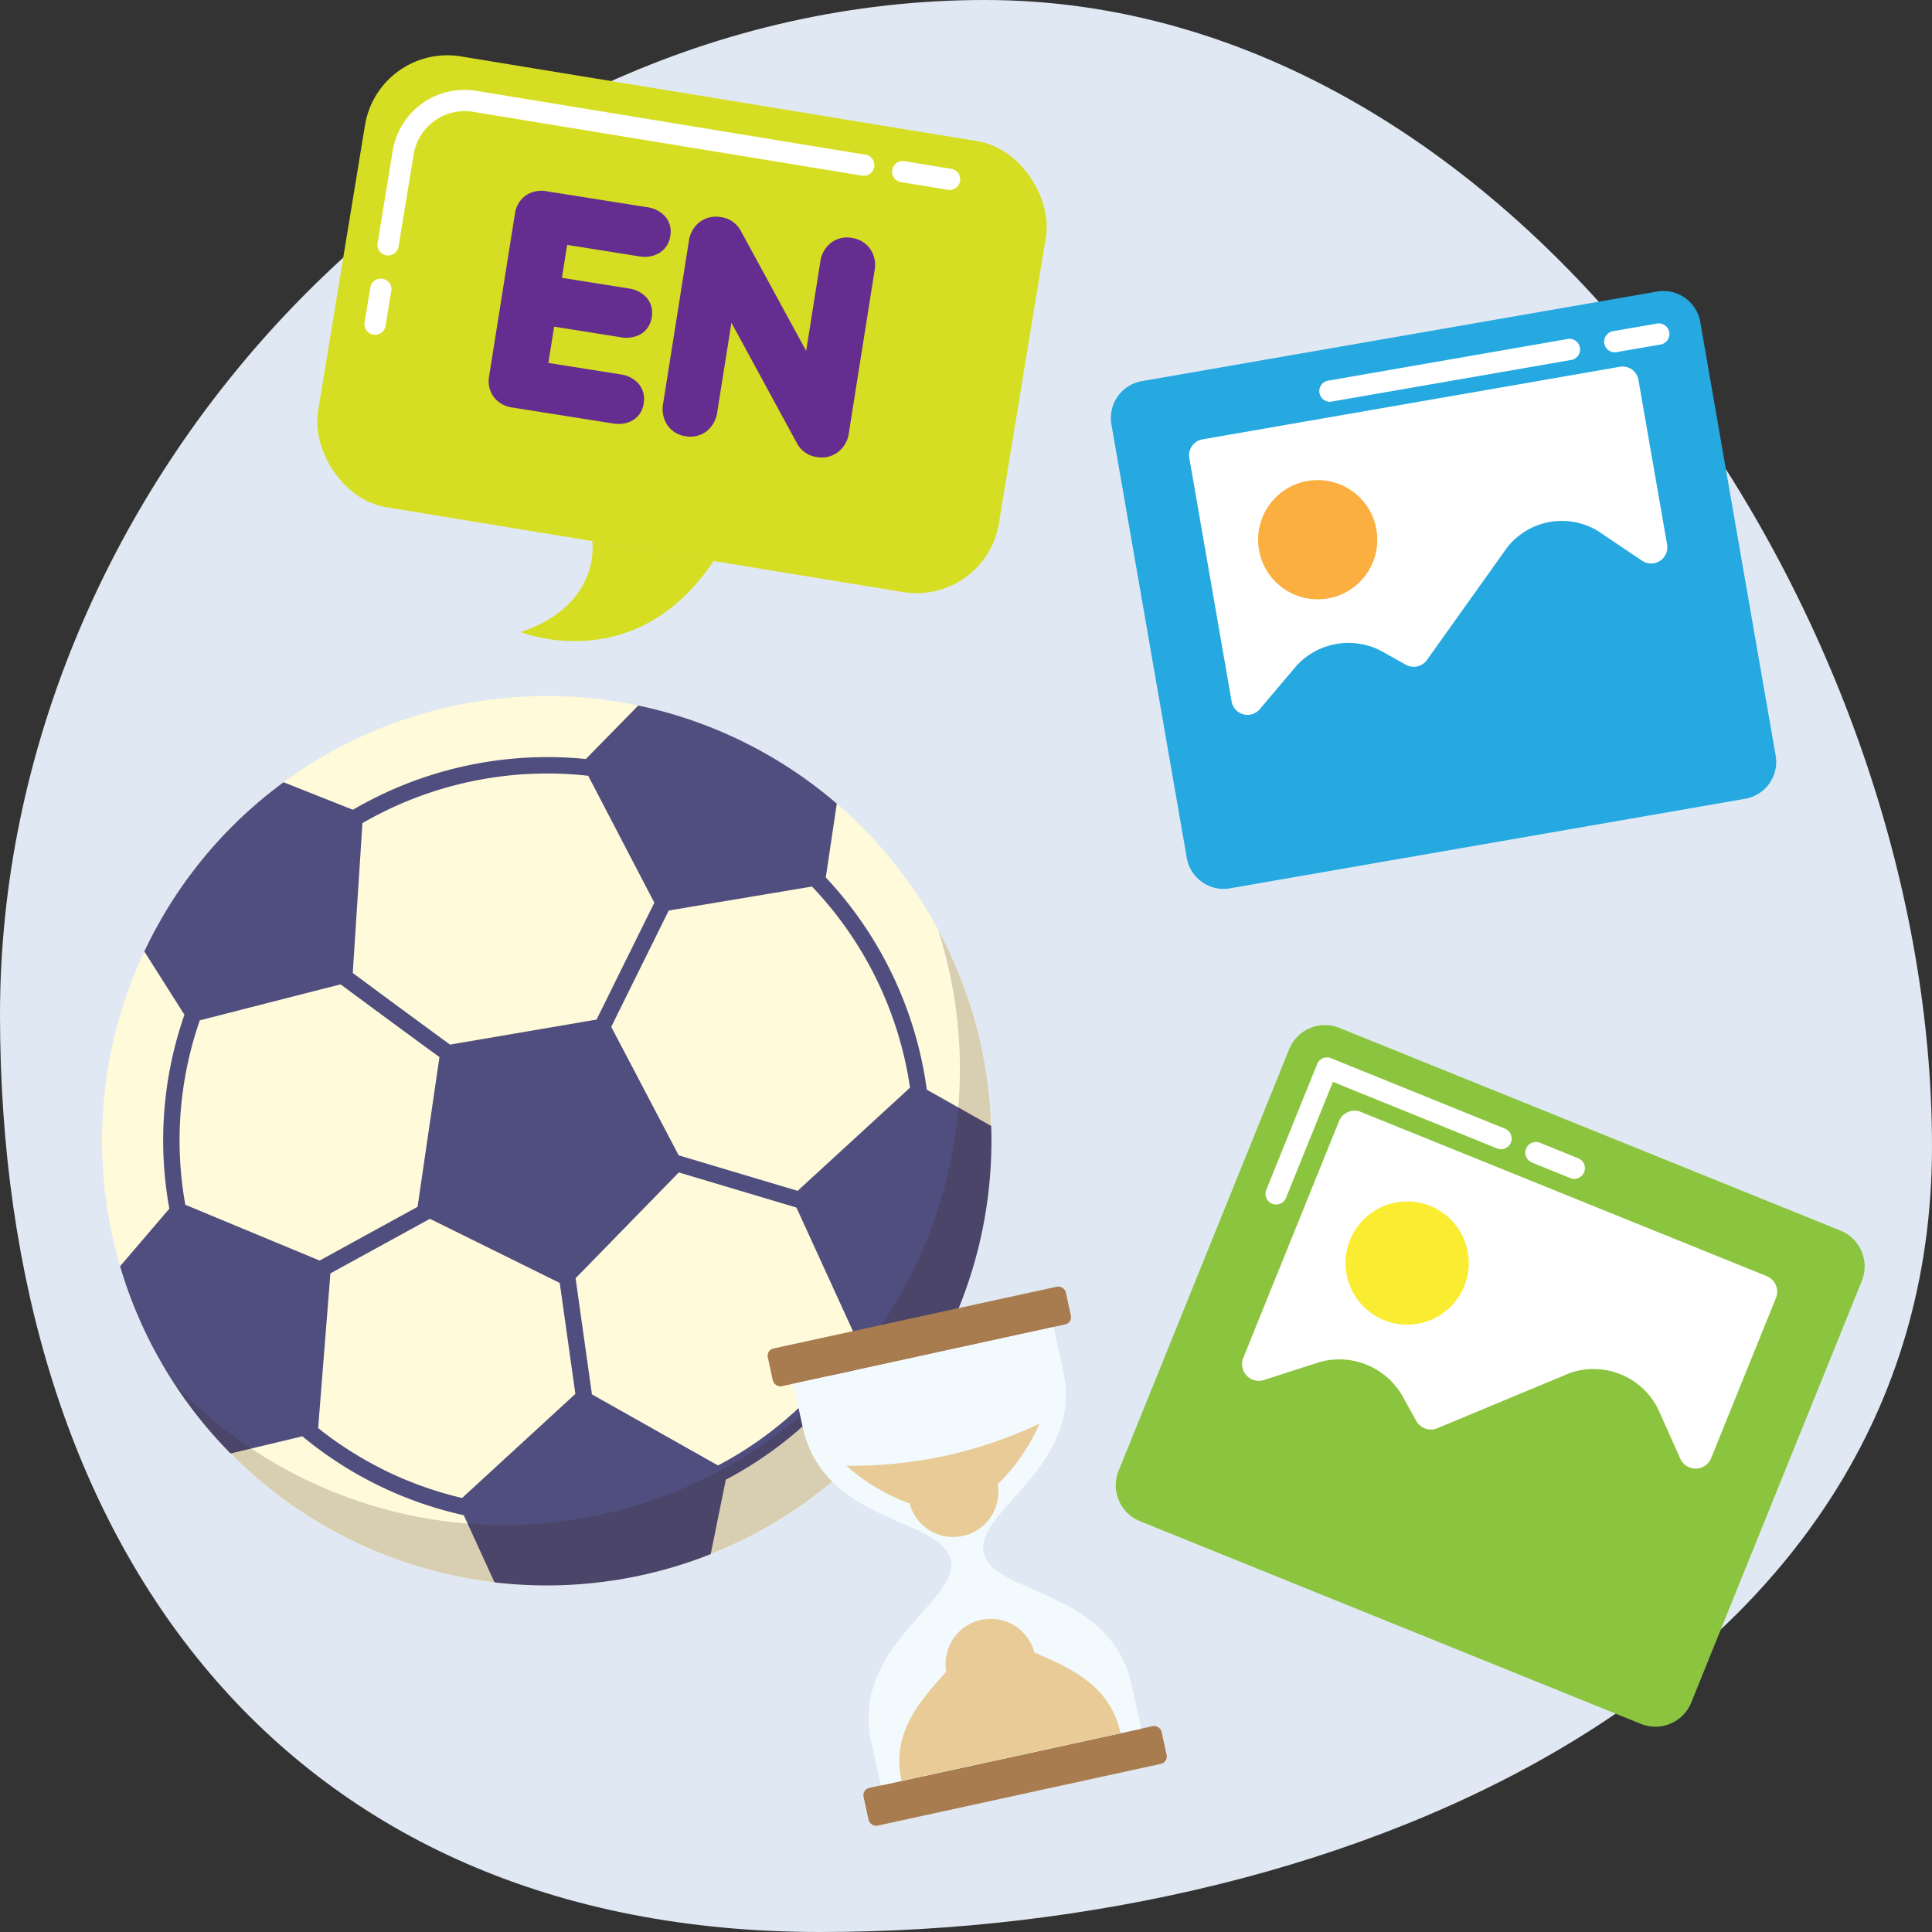 <svg xmlns="http://www.w3.org/2000/svg" xmlns:xlink="http://www.w3.org/1999/xlink" width="120" height="120" viewBox="0 0 120 120"><rect x="0" y="0" width="120" height="120" fill="#333333" stroke="none"/><defs><clipPath id="a"><circle cx="27.622" cy="27.622" r="27.622" fill="none"/></clipPath></defs><g transform="translate(-2383.712 -1796.356)"><g transform="translate(2383.712 1796.356)"><path d="M2503.712,1867.566c0,33.137-35.936,48.79-69.072,48.79s-50.928-23.846-50.928-56.983,28.036-63.017,61.174-63.017S2503.712,1834.43,2503.712,1867.566Z" transform="translate(-2383.712 -1796.356)" fill="#e0e8f3"/></g><g transform="translate(2390.049 1839.587)"><g clip-path="url(#a)"><g transform="translate(-1.209 -1.207)"><g transform="translate(0.512 0.51)"><circle cx="28.319" cy="28.319" r="28.319" fill="#fffad9"/></g><path d="M2442.774,1871a28.836,28.836,0,0,0-51.889-25.157l-.09.181a28.835,28.835,0,0,0,51.7,25.552C2442.589,1871.389,2442.684,1871.2,2442.774,1871Zm-36.236,8.252a22.767,22.767,0,0,1-4.092-2.6l.762-9.609,6.182-3.39,8.063,3.985.97,6.891-7.036,6.465A22.776,22.776,0,0,1,2406.538,1879.256Zm12.681-43.12,4.109,7.887-3.589,7.26-9.1,1.555c-1.579-1.153-3.736-2.742-6.042-4.449l.6-9.308A22.933,22.933,0,0,1,2419.219,1836.136Zm19.991,19.375-6.982,6.409-7.389-2.206-4.188-7.98,3.57-7.224,8.9-1.49A22.928,22.928,0,0,1,2439.21,1855.511Zm-35.371-6.416c2.876,2.127,4.82,3.556,6.142,4.517l-1.358,9.3-6.085,3.339-8.342-3.466a22.7,22.7,0,0,1,.9-11.455Zm23.439,29.879-7.826-4.414-1.015-7.212,6.412-6.571,7.305,2.181,3.716,8.128A22.685,22.685,0,0,1,2427.278,1878.974ZM2444.452,1858l-4.2-2.367a23.951,23.951,0,0,0-6.275-13.181l.718-4.818A27.948,27.948,0,0,1,2444.452,1858Zm-21.952-26.4-3.428,3.494a23.959,23.959,0,0,0-14.465,3.153l-4.522-1.793A27.912,27.912,0,0,1,2422.5,1831.606Zm-30.975,15.248,2.616,4.131a23.711,23.711,0,0,0-.937,12.044l-3.2,3.741A27.729,27.729,0,0,1,2391.525,1846.854Zm12.793,36.889a27.655,27.655,0,0,1-7.53-5.455l4.68-1.118a23.723,23.723,0,0,0,10.025,4.9l2,4.375A27.594,27.594,0,0,1,2404.319,1883.743Zm22.47.952.979-4.833a23.7,23.7,0,0,0,8.911-8.159l4.9-.565A27.718,27.718,0,0,1,2426.789,1884.7Z" transform="translate(-2387.814 -1829.975)" fill="#4f4e7f"/><g transform="translate(3.299 12.147)" opacity="0.2"><path d="M2438.867,1839.692a28.314,28.314,0,0,1-48.414,28.915,28.315,28.315,0,1,0,48.414-28.915Z" transform="translate(-2390.453 -1839.692)" fill="#3b2314"/></g></g></g></g><g transform="translate(2452.713 1814.43)"><path d="M2471.238,1843.583l7.073-1.23a2.323,2.323,0,0,0,1.89-2.685l-4.683-26.927a2.32,2.32,0,0,0-2.684-1.89l-32,5.563a2.322,2.322,0,0,0-1.89,2.685l4.681,26.927a2.321,2.321,0,0,0,2.685,1.89l7.449-1.295Z" transform="translate(-2438.913 -1810.815)" fill="#25a9e0"/><g transform="translate(30.641 2.007)"><path d="M2464.086,1814.224a.661.661,0,0,1-.112-1.313l2.775-.482a.662.662,0,0,1,.228,1.3l-2.775.481A.739.739,0,0,1,2464.086,1814.224Z" transform="translate(-2463.426 -1812.421)" fill="#fff"/></g><g transform="translate(12.942 2.988)"><path d="M2449.927,1817.1a.662.662,0,0,1-.112-1.314l14.822-2.576a.662.662,0,1,1,.226,1.3l-14.821,2.576A.725.725,0,0,1,2449.927,1817.1Z" transform="translate(-2449.266 -1813.206)" fill="#fff"/></g><g transform="translate(4.85 4.691)"><path d="M2470.709,1815.4l1.779,10.226a1.006,1.006,0,0,1-1.553,1.006l-2.7-1.821a4.321,4.321,0,0,0-5.672.986l-4.992,7a1.006,1.006,0,0,1-1.309.294l-1.525-.853a4.386,4.386,0,0,0-5.269.917l-2.271,2.686a1,1,0,0,1-1.758-.478l-2.626-15.109a1,1,0,0,1,.818-1.162l25.921-4.507A1,1,0,0,1,2470.709,1815.4Z" transform="translate(-2442.793 -1814.568)" fill="#fff"/></g><g transform="translate(9.142 11.746)"><circle cx="3.702" cy="3.702" r="3.702" fill="#faaf40"/></g></g><g transform="translate(2453.013 1860.024)"><path d="M2464.893,1887.911l6.88,2.784a2.4,2.4,0,0,0,3.125-1.325l10.595-26.188a2.4,2.4,0,0,0-1.324-3.125l-31.12-12.59a2.4,2.4,0,0,0-3.125,1.324l-10.595,26.19a2.4,2.4,0,0,0,1.324,3.124l7.245,2.931Z" transform="translate(-2439.153 -1847.29)" fill="#8bc53f"/><g transform="translate(9.301 2.007)"><g transform="translate(16.133 5.256)"><path d="M2462.544,1855.389a.668.668,0,0,1-.249-.049l-2.381-.966a.661.661,0,1,1,.5-1.225l2.381.965a.662.662,0,0,1-.247,1.275Z" transform="translate(-2459.5 -1853.1)" fill="#fff"/></g><path d="M2447.255,1858.035a.663.663,0,0,1-.613-.91l3.163-7.817a.656.656,0,0,1,.355-.361.682.682,0,0,1,.506,0l10.784,4.371a.661.661,0,1,1-.495,1.225l-10.172-4.124-2.915,7.206A.66.66,0,0,1,2447.255,1858.035Z" transform="translate(-2446.594 -1848.896)" fill="#fff"/></g><g transform="translate(7.844 5.324)"><path d="M2478.589,1863.179l-4.024,9.945a1.04,1.04,0,0,1-1.913.036l-1.378-3.076a4.468,4.468,0,0,0-5.518-2.232l-8.2,3.414a1.039,1.039,0,0,1-1.309-.456l-.875-1.581a4.531,4.531,0,0,0-5.123-2.073l-3.459,1.117a1.039,1.039,0,0,1-1.283-1.379l5.945-14.7a1.04,1.04,0,0,1,1.353-.574l25.211,10.2A1.041,1.041,0,0,1,2478.589,1863.179Z" transform="translate(-2445.428 -1851.549)" fill="#fff"/></g><g transform="translate(14.274 10.957)"><circle cx="3.826" cy="3.826" r="3.826" fill="#f9ec31"/></g></g><g transform="translate(2402.627 1799.019)"><rect width="42.852" height="28.379" rx="5.182" transform="matrix(0.987, 0.162, -0.162, 0.987, 4.594, 0)" fill="#d6de23"/><g transform="translate(36.442 7.326)"><path d="M2431.621,1806.155a.6.6,0,0,1-.107-.01l-2.963-.485a.661.661,0,0,1,.214-1.3l2.959.485a.661.661,0,0,1-.1,1.314Z" transform="translate(-2427.998 -1804.347)" fill="#fff"/></g><g transform="translate(4.53 2.923)"><path d="M2403.129,1811.108a.643.643,0,0,1-.109-.01.659.659,0,0,1-.544-.759l.94-5.728a4.517,4.517,0,0,1,5.189-3.73l24.226,3.975a.661.661,0,0,1-.215,1.3l-24.224-3.974a3.209,3.209,0,0,0-3.673,2.639l-.94,5.728A.662.662,0,0,1,2403.129,1811.108Z" transform="translate(-2402.468 -1800.825)" fill="#fff"/></g><g transform="translate(3.721 14.699)"><path d="M2402.484,1813.677a.628.628,0,0,1-.109-.01.66.66,0,0,1-.545-.759l.347-2.11a.661.661,0,1,1,1.3.214l-.346,2.111A.661.661,0,0,1,2402.484,1813.677Z" transform="translate(-2401.821 -1810.245)" fill="#fff"/></g><g transform="translate(13.427 30.936)"><path d="M2414.032,1823.235s.617,3.958-4.446,5.66c0,0,7.126,2.888,11.984-4.424Z" transform="translate(-2409.586 -1823.235)" fill="#d6de23"/></g><g transform="translate(11.44 9.191)"><path d="M2417.339,1813.454a.8.8,0,0,0-.172-.7,1.2,1.2,0,0,0-.74-.346l-4.767-.758.53-3.34,5.112.811a1.182,1.182,0,0,0,.812-.109.828.828,0,0,0,.382-.619.789.789,0,0,0-.175-.681,1.22,1.22,0,0,0-.739-.347l-6.214-.985a1.094,1.094,0,0,0-.829.15,1.04,1.04,0,0,0-.406.73l-1.594,10.036a1.04,1.04,0,0,0,.161.82,1.093,1.093,0,0,0,.739.4l6.215.986a1.224,1.224,0,0,0,.81-.1.788.788,0,0,0,.377-.593.829.829,0,0,0-.171-.708,1.175,1.175,0,0,0-.738-.355l-5.111-.812.562-3.545,4.768.756a1.224,1.224,0,0,0,.81-.1A.79.79,0,0,0,2417.339,1813.454Z" transform="translate(-2407.865 -1805.708)" fill="#652d90"/><path d="M2416.069,1820.315a2.571,2.571,0,0,1-.385-.031l-6.216-.987a1.735,1.735,0,0,1-1.16-.653,1.685,1.685,0,0,1-.284-1.319l1.593-10.034a1.688,1.688,0,0,1,.676-1.164,1.757,1.757,0,0,1,1.31-.261l6.212.986a1.843,1.843,0,0,1,1.123.557,1.434,1.434,0,0,1,.336,1.22,1.475,1.475,0,0,1-.692,1.077,1.83,1.83,0,0,1-1.252.2l-4.464-.71-.325,2.046,4.121.655a1.846,1.846,0,0,1,1.124.556,1.447,1.447,0,0,1,.332,1.239,1.428,1.428,0,0,1-.7,1.058,1.863,1.863,0,0,1-1.241.179l-4.119-.654-.357,2.252,4.465.709a1.815,1.815,0,0,1,1.131.576,1.465,1.465,0,0,1,.321,1.238,1.425,1.425,0,0,1-.7,1.055A1.7,1.7,0,0,1,2416.069,1820.315Zm-4.815-13.167a.349.349,0,0,0-.208.052.436.436,0,0,0-.135.3l-1.592,10.035c-.038.226.019.3.039.327s.079.106.319.144l6.212.986a.637.637,0,0,0,.381-.021c.011-.007.04-.024.056-.126.021-.13-.007-.164-.018-.176a.6.6,0,0,0-.345-.139l-5.76-.914.768-4.84,5.415.859a.581.581,0,0,0,.379-.019c.014-.009.042-.025.059-.13v0c.019-.118-.006-.146-.018-.159a.611.611,0,0,0-.35-.131l-5.415-.86.735-4.634,5.759.915a.593.593,0,0,0,.372-.024c.014-.009.052-.031.072-.162.018-.1,0-.125-.018-.14a.639.639,0,0,0-.35-.135l-6.215-.987A1.007,1.007,0,0,0,2411.253,1807.149Z" transform="translate(-2407.995 -1805.839)" fill="#652d90"/><g transform="translate(10.805 1.602)"><path d="M2428.873,1809.374a1.021,1.021,0,0,0-.718-.424,1,1,0,0,0-.8.184,1.135,1.135,0,0,0-.41.754l-1.181,7.438-4.974-9.138a.977.977,0,0,0-.762-.526,1.041,1.041,0,0,0-.823.177,1.106,1.106,0,0,0-.42.754l-1.6,10.105a1.184,1.184,0,0,0,.146.854,1.1,1.1,0,0,0,1.516.239,1.2,1.2,0,0,0,.4-.765l1.184-7.454,4.985,9.174a1.1,1.1,0,0,0,1.585.34,1.133,1.133,0,0,0,.421-.761l1.6-10.1A1.122,1.122,0,0,0,2428.873,1809.374Z" transform="translate(-2416.508 -1806.989)" fill="#652d90"/><path d="M2426.528,1822.078a1.9,1.9,0,0,1-.3-.025,1.633,1.633,0,0,1-1.26-.877l-4.059-7.466-.88,5.55a1.842,1.842,0,0,1-.635,1.169,1.66,1.66,0,0,1-1.325.331,1.628,1.628,0,0,1-1.16-.724,1.831,1.831,0,0,1-.241-1.309l1.6-10.1a1.774,1.774,0,0,1,.675-1.176,1.685,1.685,0,0,1,1.319-.3,1.626,1.626,0,0,1,1.241.873l4.048,7.434.879-5.536a1.77,1.77,0,0,1,.655-1.17,1.645,1.645,0,0,1,1.3-.311,1.678,1.678,0,0,1,1.155.7l0,0a1.772,1.772,0,0,1,.262,1.32l-1.6,10.1a1.778,1.778,0,0,1-.671,1.18A1.627,1.627,0,0,1,2426.528,1822.078Zm-6.308-12.38,5.905,10.866a.451.451,0,0,0,.611.134.484.484,0,0,0,.173-.348l1.6-10.1a.485.485,0,0,0-.049-.374.376.376,0,0,0-.282-.145.337.337,0,0,0-.3.055.47.47,0,0,0-.161.338l-1.485,9.337-5.893-10.828a.333.333,0,0,0-.29-.191.382.382,0,0,0-.329.055.455.455,0,0,0-.165.33l-1.6,10.1a.53.53,0,0,0,.05.4c.021.032.069.108.261.137s.256-.022.292-.052a.524.524,0,0,0,.169-.36Z" transform="translate(-2416.639 -1807.12)" fill="#652d90"/></g></g></g><g transform="translate(2431.302 1876.176)"><g transform="translate(6.369 16.616)"><path d="M2434.011,1873.505l-2.03.442c.573,2.629-6.244,5.308-4.935,11.313l.59,2.7,8.079-1.76,8.08-1.761-.59-2.7C2441.9,1875.732,2434.584,1876.134,2434.011,1873.505Z" transform="translate(-2426.879 -1873.505)" fill="#f3fafd"/></g><g transform="translate(1.688 2.601)"><path d="M2434.948,1876.308l-2.03.442c-.574-2.63-7.886-2.229-9.195-8.234l-.589-2.7,8.079-1.761,8.08-1.761.589,2.7C2441.19,1871,2434.374,1873.678,2434.948,1876.308Z" transform="translate(-2423.134 -1862.293)" fill="#f3fafd"/></g><g transform="translate(5.949 27.294)"><rect width="18.947" height="2.399" rx="0.46" transform="matrix(0.977, -0.213, 0.213, 0.977, 0, 4.035)" fill="#a87c4f"/></g><rect width="18.947" height="2.399" rx="0.46" transform="matrix(0.977, -0.213, 0.213, 0.977, 0, 4.035)" fill="#a87c4f"/><g transform="translate(1.688 2.601)"><path d="M2439.882,1865l-.589-2.7-8.08,1.761-8.079,1.761.589,2.7c1.309,6.005,8.621,5.6,9.194,8.234s-6.242,5.308-4.934,11.313l.59,2.7,8.079-1.76,8.08-1.761-.59-2.7c-1.309-6.005-8.621-5.6-9.194-8.232S2441.19,1871,2439.882,1865Z" transform="translate(-2423.134 -1862.293)" fill="#f3fafd"/></g><g transform="translate(4.977 8.602)"><g transform="translate(3.291 12.13)"><path d="M2436.782,1878.878a2.8,2.8,0,0,0-5.466,1.192c-1.685,1.881-3.425,3.829-2.78,6.789l13.6-2.965C2441.491,1880.934,2439.1,1879.889,2436.782,1878.878Z" transform="translate(-2428.398 -1876.798)" fill="#e8cb97"/></g><path d="M2429.7,1872.055a2.8,2.8,0,0,0,5.466-1.192,12.055,12.055,0,0,0,2.6-3.769,27.042,27.042,0,0,1-12,2.615A12.052,12.052,0,0,0,2429.7,1872.055Z" transform="translate(-2425.765 -1867.094)" fill="#e8cb97"/></g></g></g></svg>